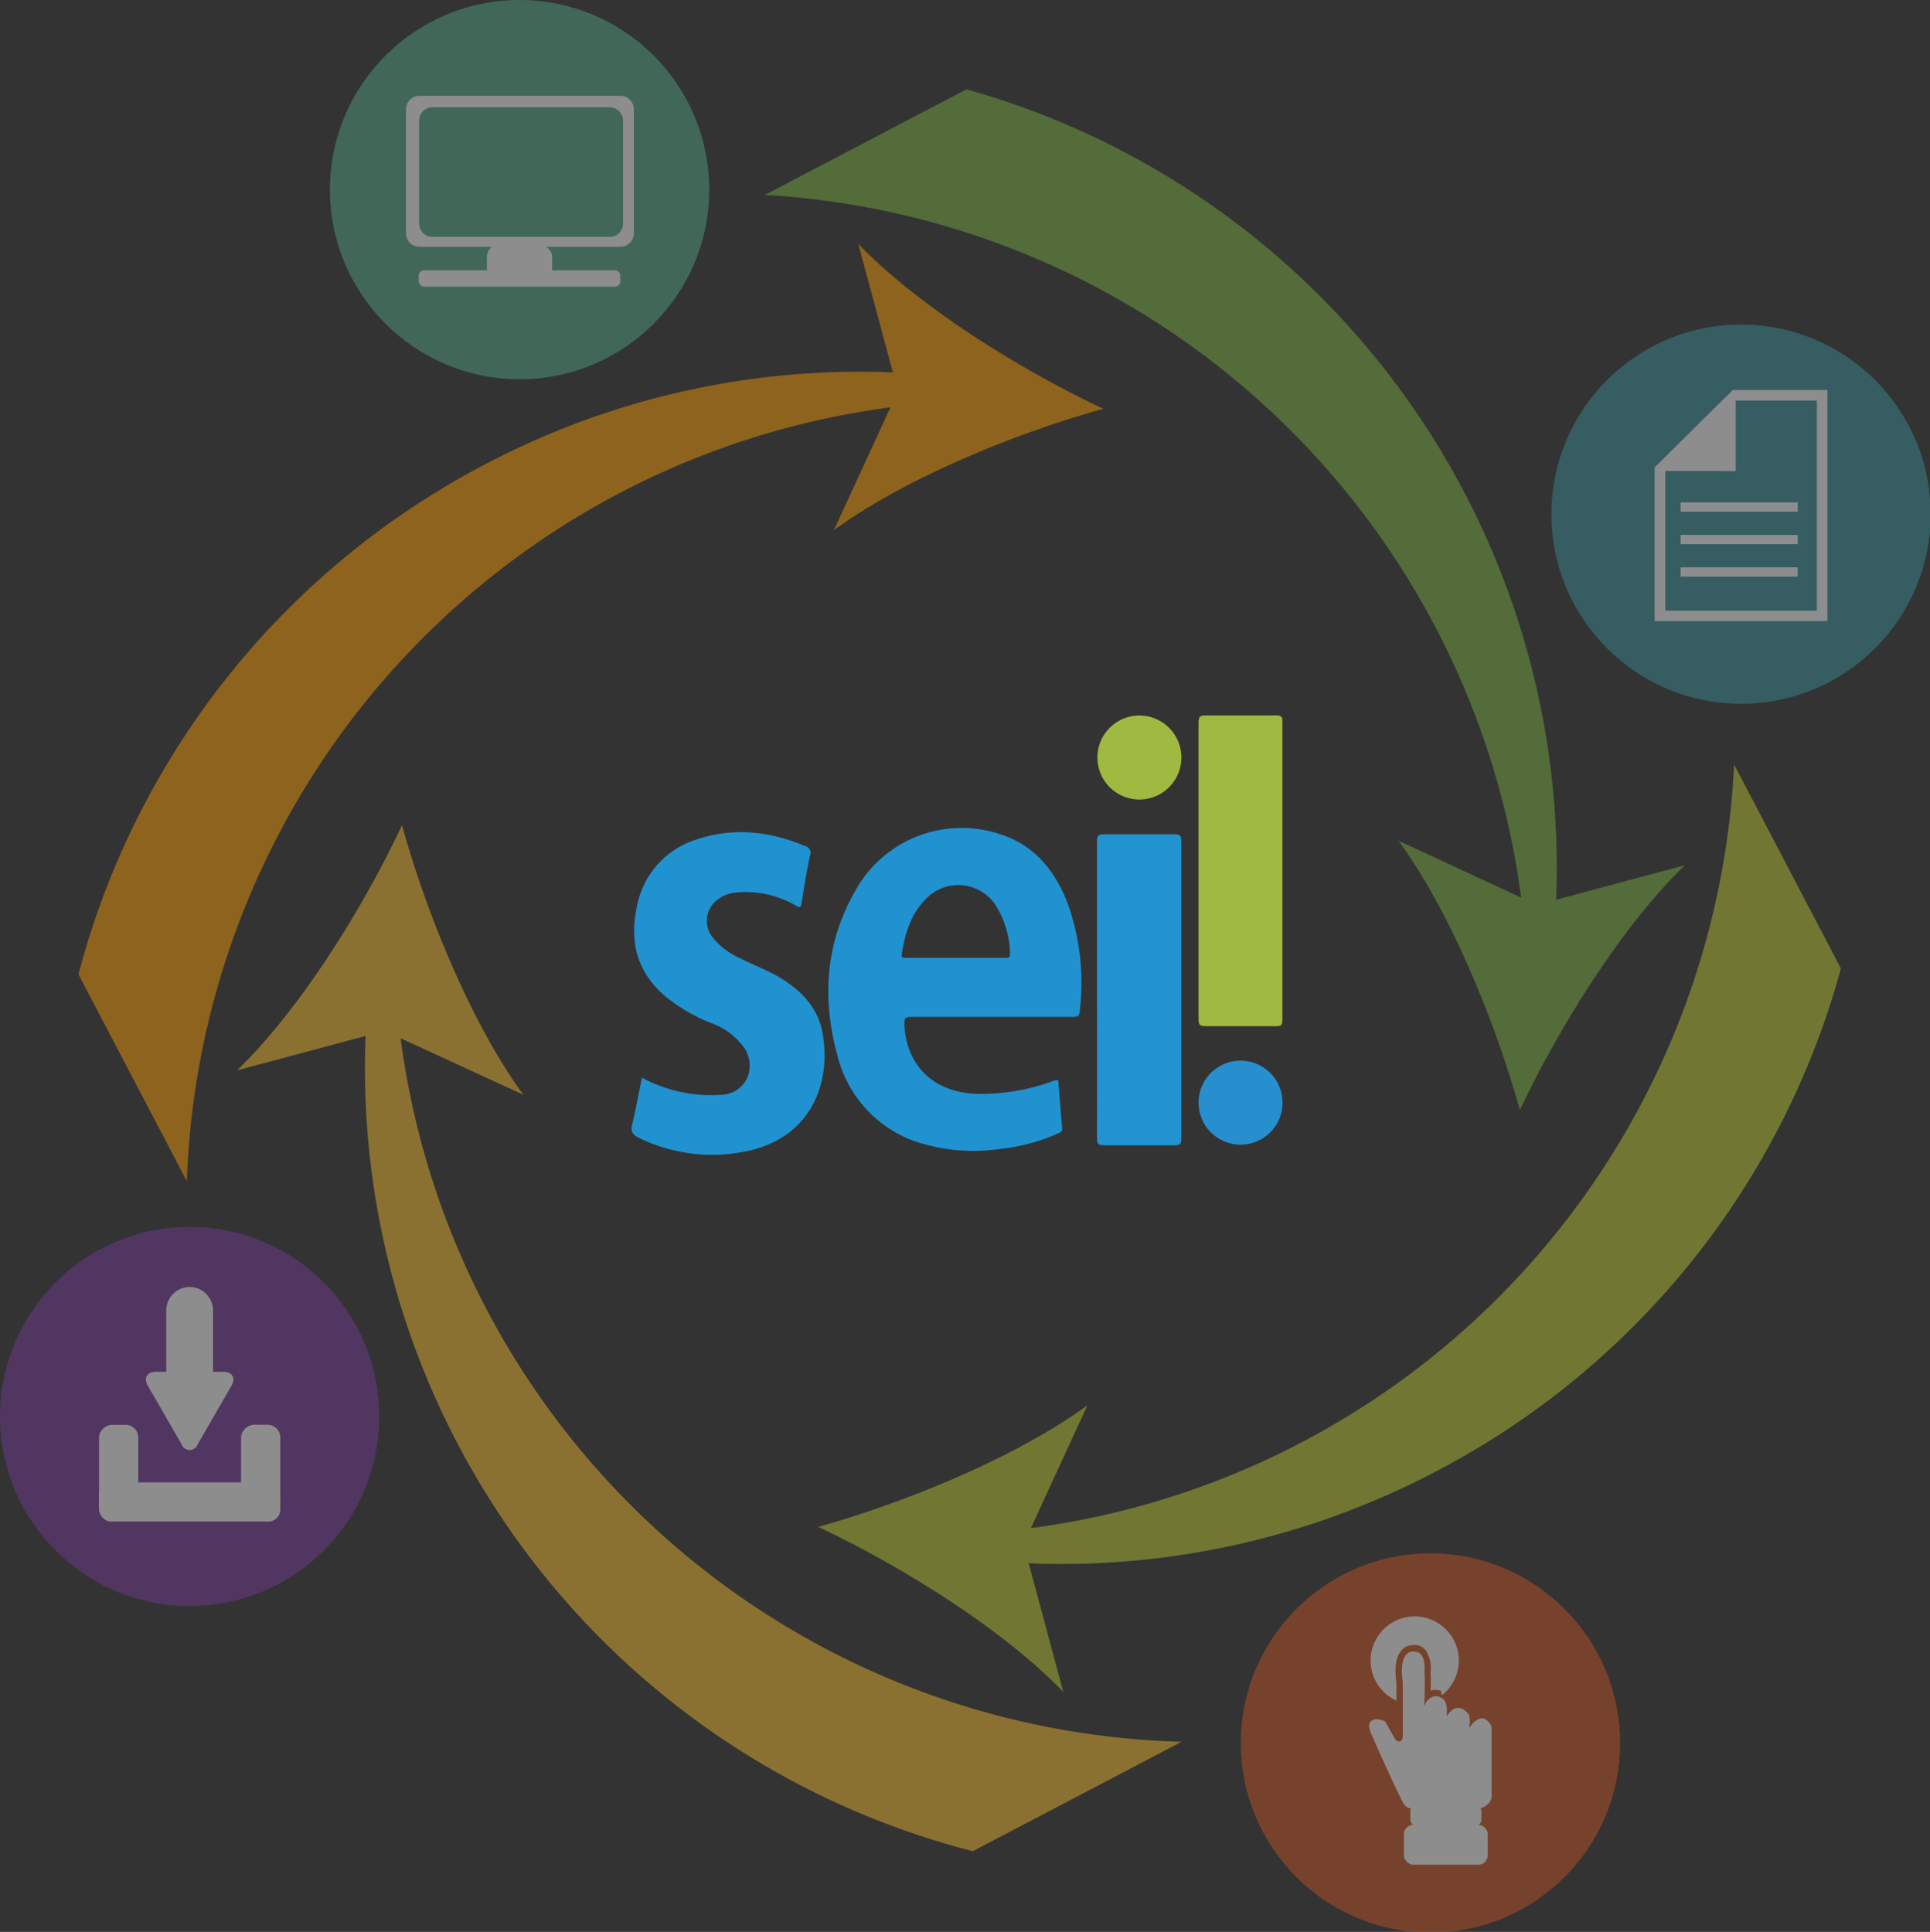 <svg xmlns:dc="http://purl.org/dc/elements/1.1/" xmlns:cc="http://creativecommons.org/ns#" xmlns:rdf="http://www.w3.org/1999/02/22-rdf-syntax-ns#" xmlns:svg="http://www.w3.org/2000/svg" xmlns="http://www.w3.org/2000/svg" xmlns:sodipodi="http://sodipodi.sourceforge.net/DTD/sodipodi-0.dtd" xmlns:inkscape="http://www.inkscape.org/namespaces/inkscape" id="Camada_1" data-name="Camada 1" viewBox="0 0 202 202.234" sodipodi:docname="logo.svg" width="202" height="202.234" inkscape:version="0.92.3 (3ce5693, 2018-03-11)"><rect x="0" y="0" width="202" height="202.234" fill="#333333" stroke="none"/><defs id="defs4189"><style id="style4187">.cls-1{fill:#2192d0;}.cls-2{fill:#2193d1;}.cls-3{fill:#a0b940;}.cls-4{fill:#278fcd;}.cls-5{opacity:0.44;}.cls-6{fill:#7cb342;}.cls-7{fill:#c0ca33;}.cls-8{fill:#fbc02d;}.cls-9{fill:#ffa000;}.cls-10{fill:#51a888;}.cls-11{fill:#fff;}.cls-12{fill:#38929a;}.cls-13{fill:#733999;}.cls-14{fill:#cd541f;}</style></defs><title id="title4191">Marca</title><path class="cls-1" d="m 67.192,112.811 a 15.021,15.021 0 0 0 8.148,1.795 3.085,3.085 0 0 0 2.887,-1.81 3.319,3.319 0 0 0 -0.55,-3.385 7.181,7.181 0 0 0 -3.224,-2.308 18.252,18.252 0 0 1 -4.77,-2.762 c -2.931,-2.469 -3.825,-5.642 -3.048,-9.306 a 9.108,9.108 0 0 1 6.265,-7.159 c 3.847,-1.297 7.642,-0.865 11.343,0.681 a 0.733,0.733 0 0 1 0.528,1.026 c -0.344,1.641 -0.623,3.29 -0.872,4.946 -0.081,0.535 -0.198,0.498 -0.601,0.271 a 10.434,10.434 0 0 0 -6.345,-1.363 3.847,3.847 0 0 0 -1.729,0.645 2.777,2.777 0 0 0 -0.733,3.92 7.445,7.445 0 0 0 2.85,2.249 c 1.414,0.733 2.931,1.275 4.316,2.103 2.271,1.37 3.979,3.173 4.448,5.862 0.938,5.386 -1.4,11.255 -8.588,12.412 a 17.395,17.395 0 0 1 -10.625,-1.509 c -0.637,-0.308 -0.931,-0.615 -0.733,-1.407 0.41,-1.605 0.667,-3.253 1.033,-4.902 z" id="path4193" inkscape:connector-curvature="0" style="fill:#2192d0;stroke-width:0.733"></path><path class="cls-2" d="m 114.812,103.594 c 0,-5.18 0,-10.353 0,-15.527 0,-0.608 0.176,-0.733 0.733,-0.733 2.469,0 4.931,0 7.401,0 0.528,0 0.696,0.132 0.696,0.681 q 0,15.6 0,31.192 c 0,0.55 -0.161,0.689 -0.696,0.681 -2.462,0 -4.931,0 -7.401,0 -0.586,0 -0.733,-0.147 -0.733,-0.733 0.015,-5.217 0,-10.39 0,-15.563 z" id="path4195" inkscape:connector-curvature="0" style="fill:#2193d1;stroke-width:0.733"></path><path class="cls-3" d="m 125.444,91.152 c 0,-5.173 0,-10.354 0,-15.527 0,-0.608 0.161,-0.733 0.733,-0.733 2.469,0 4.931,0 7.401,0 0.498,0 0.645,0.117 0.645,0.63 q 0,15.629 0,31.266 c 0,0.513 -0.147,0.637 -0.645,0.63 -2.462,0 -4.931,0 -7.401,0 -0.594,0 -0.733,-0.132 -0.733,-0.733 0,-5.188 0,-10.361 0,-15.534 z" id="path4197" inkscape:connector-curvature="0" style="fill:#a0b940;stroke-width:0.733"></path><path class="cls-3" d="m 119.208,83.693 a 4.396,4.396 0 1 1 4.44,-4.345 4.396,4.396 0 0 1 -4.44,4.345 z" id="path4199" inkscape:connector-curvature="0" style="fill:#a0b940;stroke-width:0.733"></path><path class="cls-4" d="m 134.237,115.427 a 4.396,4.396 0 1 1 -4.396,-4.396 4.396,4.396 0 0 1 4.396,4.396 z" id="path4201" inkscape:connector-curvature="0" style="fill:#278fcd;stroke-width:0.733"></path><path class="cls-1" d="m 111.639,94.288 c -1.297,-3.195 -3.341,-5.715 -6.697,-6.873 a 12.713,12.713 0 0 0 -15.387,5.759 c -3.129,5.43 -3.561,11.24 -1.934,17.205 a 12.794,12.793 0 0 0 8.009,9.049 19.117,19.117 0 0 0 8.991,0.85 20.136,20.135 0 0 0 6.082,-1.612 c 0.271,-0.117 0.506,-0.198 0.469,-0.594 -0.154,-1.663 -0.278,-3.334 -0.41,-4.997 a 1.275,1.275 0 0 0 -0.733,0.161 22.173,22.172 0 0 1 -7.606,1.275 c -4.602,-0.081 -7.576,-2.865 -7.774,-7.327 0,-0.637 0.161,-0.733 0.733,-0.733 5.635,0 11.262,0 16.897,0 0.52,0 0.733,-0.125 0.733,-0.63 a 24.613,24.612 0 0 0 -1.37,-11.533 z m -6.499,5.979 H 94.933 c -0.271,0 -0.623,0.088 -0.55,-0.403 0.344,-2.198 0.967,-4.257 2.623,-5.862 a 4.689,4.689 0 0 1 7.115,0.623 9.767,9.767 0 0 1 1.59,5.217 c 0.029,0.469 -0.278,0.425 -0.572,0.425 z" id="path4203" inkscape:connector-curvature="0" style="fill:#2192d0;stroke-width:0.733"></path><g class="cls-5" id="g4213" style="opacity:0.44" transform="matrix(0.733,0,0,0.733,0,-1.9073487e-6)"><path class="cls-6" d="M 400.38,406.5 382,411.43 A 115.47,115.47 0 0 0 297.8,295.69 L 269,310.78 A 115.61,115.61 0 0 1 377,411.12 L 359.48,403 c 7.39,10.08 13.84,25.89 17.34,38.48 5.56,-11.79 14.57,-26.28 23.56,-34.98 z" transform="translate(-159.8,-282.94)" id="path4205" inkscape:connector-curvature="0" style="fill:#7cb342"></path><path class="cls-7" d="m 364.87,493.06 a 115.13,115.13 0 0 0 57.79,-71.82 L 407.41,392.12 A 115.59,115.59 0 0 1 307,501.17 l 8.08,-17.55 C 305,491 289.23,497.46 276.63,501 c 11.83,5.56 26.33,14.58 35,23.56 l -4.94,-18.36 a 114.88,114.88 0 0 0 58.18,-13.14 z" transform="translate(-159.8,-282.94)" id="path4207" inkscape:connector-curvature="0" style="fill:#c0ca33"></path><path class="cls-8" d="M 328.53,531.68 A 115.54,115.54 0 0 1 217,431.21 l 17.54,8.08 C 227.15,429.21 220.7,413.4 217.2,400.8 c -5.56,11.83 -14.57,26.33 -23.55,35 L 212,430.89 a 115.47,115.47 0 0 0 86.71,116.42 z" transform="translate(-159.8,-282.94)" id="path4209" inkscape:connector-curvature="0" style="fill:#fbc02d"></path><path class="cls-9" d="M 229.11,349.23 A 115.15,115.15 0 0 0 171,422.09 l 15.48,29.54 A 115.53,115.53 0 0 1 286.94,341.12 l -8.08,17.55 c 10.09,-7.4 25.9,-13.85 38.49,-17.35 -11.83,-5.56 -26.33,-14.57 -35,-23.55 l 4.94,18.35 a 114.89,114.89 0 0 0 -58.18,13.11 z" transform="translate(-159.8,-282.94)" id="path4211" inkscape:connector-curvature="0" style="fill:#ffa000"></path></g><g class="cls-5" id="g4223" style="opacity:0.44" transform="matrix(0.733,0,0,0.733,0,-1.9073487e-6)"><circle class="cls-10" cx="74.19" cy="27.08" r="27.08" id="circle4215" style="fill:#51a888"></circle><rect class="cls-11" x="69.52" y="34.99" width="9.32" height="5.09" rx="1.65" ry="1.65" id="rect4217" style="fill:#ffffff"></rect><rect class="cls-11" x="59.79" y="38.6" width="28.78" height="2.34" rx="0.76" ry="0.76" id="rect4219" style="fill:#ffffff"></rect><path class="cls-11" d="m 250.3,298.54 a 1.92,1.92 0 0 0 -1.92,-1.92 H 219.7 a 1.92,1.92 0 0 0 -1.92,1.92 v 17.73 a 1.92,1.92 0 0 0 1.92,1.92 h 28.68 a 1.92,1.92 0 0 0 1.92,-1.92 z m -1.53,16.31 a 1.92,1.92 0 0 1 -1.92,1.92 h -25.29 a 1.92,1.92 0 0 1 -1.92,-1.92 v -14.66 a 1.92,1.92 0 0 1 1.92,-1.93 h 25.29 a 1.92,1.92 0 0 1 1.92,1.93 z" transform="translate(-159.8,-282.94)" id="path4221" inkscape:connector-curvature="0" style="fill:#ffffff"></path></g><g class="cls-5" id="g4235" style="opacity:0.44" transform="matrix(0.733,0,0,0.733,0,-1.9073487e-6)"><circle class="cls-12" cx="248.6" cy="73.43" r="27.08" id="circle4225" style="fill:#38929a"></circle><path class="cls-11" d="m 407.64,350.21 v -10.06 h 11.59 v 30 H 397.58 V 350.2 Z m -11.58,-0.52 v 21.94 h 24.68 v -33 h -13.51 z" transform="translate(-159.8,-282.94)" id="path4227" inkscape:connector-curvature="0" style="fill:#ffffff"></path><rect class="cls-11" x="399.76" y="354.69" width="16.72" height="1.33" transform="rotate(180,328.225,213.885)" id="rect4229" style="fill:#ffffff"></rect><rect class="cls-11" x="399.76" y="359.32" width="16.72" height="1.33" transform="rotate(180,328.225,218.52)" id="rect4231" style="fill:#ffffff"></rect><rect class="cls-11" x="399.76" y="363.95" width="16.72" height="1.33" transform="rotate(180,328.225,223.15)" id="rect4233" style="fill:#ffffff"></rect></g><g class="cls-5" id="g4247" style="opacity:0.44" transform="matrix(0.733,0,0,0.733,0,-1.9073487e-6)"><circle class="cls-13" cx="27.08" cy="202.29" r="27.08" id="circle4237" style="fill:#733999"></circle><path class="cls-11" d="m 180.91,480.85 4.82,8.35 a 1.22,1.22 0 0 0 2.3,0 l 4.82,-8.35 c 0.63,-1.1 0.12,-2 -1.15,-2 h -1.48 v -8.77 a 3.34,3.34 0 1 0 -6.68,0 v 8.77 h -1.48 c -1.27,0 -1.79,0.9 -1.15,2 z" transform="translate(-159.8,-282.94)" id="path4239" inkscape:connector-curvature="0" style="fill:#ffffff"></path><rect class="cls-11" x="14.14" y="211.7" width="25.88" height="5.6" rx="1.71" ry="1.71" id="rect4241" style="fill:#ffffff"></rect><rect class="cls-11" x="170.07" y="490.29" width="13.33" height="5.6" rx="1.81" ry="1.81" transform="rotate(90,238.31,271.72)" id="rect4243" style="fill:#ffffff"></rect><rect class="cls-11" x="190.35" y="490.29" width="13.33" height="5.6" rx="1.81" ry="1.81" transform="rotate(90,258.595,271.715)" id="rect4245" style="fill:#ffffff"></rect></g><g class="cls-5" id="g4261" style="opacity:0.44" transform="matrix(0.733,0,0,0.733,0,-1.9073487e-6)"><circle class="cls-14" cx="204.25" cy="248.92" r="27.08" id="circle4249" style="fill:#cd541f"></circle><circle class="cls-11" cx="202" cy="237.14" r="6.3" id="circle4251" style="fill:#ffffff"></circle><path class="cls-11" d="m 361.63,541.26 h 8.92 a 2.45,2.45 0 0 0 1.77,-0.73 1.57,1.57 0 0 0 0.48,-1.28 v -9.7 c 0,0 -1.11,-2.73 -3.13,0 l -0.11,0.12 c 0,0 0.4,-1.69 -0.31,-2.19 0,0 -1.4,-1.76 -2.88,0.55 0,0 0.36,-2.46 -1,-2.7 0,0 -1.33,-0.64 -2.22,1.19 0,0 0.13,-4.29 0,-4.67 0,0 0.39,-3.08 -1.44,-3 0,0 -2.33,-0.42 -1.63,4.41 v 7.46 c 0,0 0.05,1.48 -1,0.71 l -1.5,-2.65 c 0,0 -1.2,-0.63 -1.93,-0.12 -0.73,0.51 -0.29,1.51 -0.17,1.82 0,0 3.24,7.25 4.6,9.88 a 1.71,1.71 0 0 0 1.55,0.9 z" transform="translate(-159.8,-282.94)" id="path4253" inkscape:connector-curvature="0" style="fill:#ffffff"></path><path class="cls-14" d="m 361.6,518.81 h 0.17 c 1.79,0 1.41,3 1.41,3 0.14,0.38 0,4.67 0,4.67 0.52,-1.08 1.2,-1.3 1.67,-1.3 a 1.33,1.33 0 0 1 0.55,0.11 c 1.36,0.24 1,2.7 1,2.7 0.58,-0.92 1.16,-1.19 1.64,-1.19 a 1.78,1.78 0 0 1 1.24,0.64 c 0.71,0.5 0.31,2.19 0.31,2.19 l 0.11,-0.12 c 0.67,-0.9 1.24,-1.2 1.7,-1.2 0.93,0 1.43,1.22 1.43,1.22 v 9.7 c 0.15,1.38 -1.6,2 -1.6,2 h -10.54 v 0 c -0.44,0 -5.15,-10.81 -5.15,-10.81 -0.12,-0.31 -0.57,-1.31 0.17,-1.82 a 1.2,1.2 0 0 1 0.71,-0.2 3,3 0 0 1 1.22,0.32 l 1.5,2.65 a 0.86,0.86 0 0 0 0.5,0.22 c 0.49,0 0.46,-0.93 0.46,-0.93 v -7.46 c -0.6,-4.11 1,-4.42 1.49,-4.42 m 0,-0.91 v 0 a 2.24,2.24 0 0 0 -1.7,0.8 c -0.78,0.9 -1,2.4 -0.7,4.59 v 6.36 l -0.76,-1.35 -0.13,-0.24 -0.24,-0.12 a 3.93,3.93 0 0 0 -1.64,-0.42 2.12,2.12 0 0 0 -1.23,0.36 1.87,1.87 0 0 0 -0.8,1.73 3.6,3.6 0 0 0 0.28,1.11 v 0.06 0 c 0,0 1.19,2.74 2.41,5.41 0.72,1.58 1.31,2.84 1.76,3.74 0.83,1.67 1.12,2.2 1.81,2.2 v 0 l 10.49,0.05 h 0.17 l 0.15,-0.06 a 3,3 0 0 0 2.2,-2.9 v -9.65 -0.18 l -0.06,-0.17 c -0.08,-0.18 -0.78,-1.79 -2.28,-1.79 a 2.08,2.08 0 0 0 -0.93,0.22 1.92,1.92 0 0 0 -0.56,-0.85 2.65,2.65 0 0 0 -1.87,-0.88 1.64,1.64 0 0 1 -2.38,-1.48 2.37,2.37 0 0 0 -0.81,-0.14 2.24,2.24 0 0 0 -0.71,0.11 22.7,22.7 0 0 0 0,-2.59 4.56,4.56 0 0 0 -0.74,-3.23 2.05,2.05 0 0 0 -1.57,-0.71 z" transform="translate(-159.8,-282.94)" id="path4255" inkscape:connector-curvature="0" style="fill:#cd541f"></path><rect class="cls-11" x="201.38" y="257.78" width="10.14" height="2.98" rx="0.87" ry="0.87" id="rect4257" style="fill:#ffffff"></rect><rect class="cls-11" x="200.46" y="260.61" width="11.97" height="5.69" rx="1.33" ry="1.33" id="rect4259" style="fill:#ffffff"></rect></g></svg>